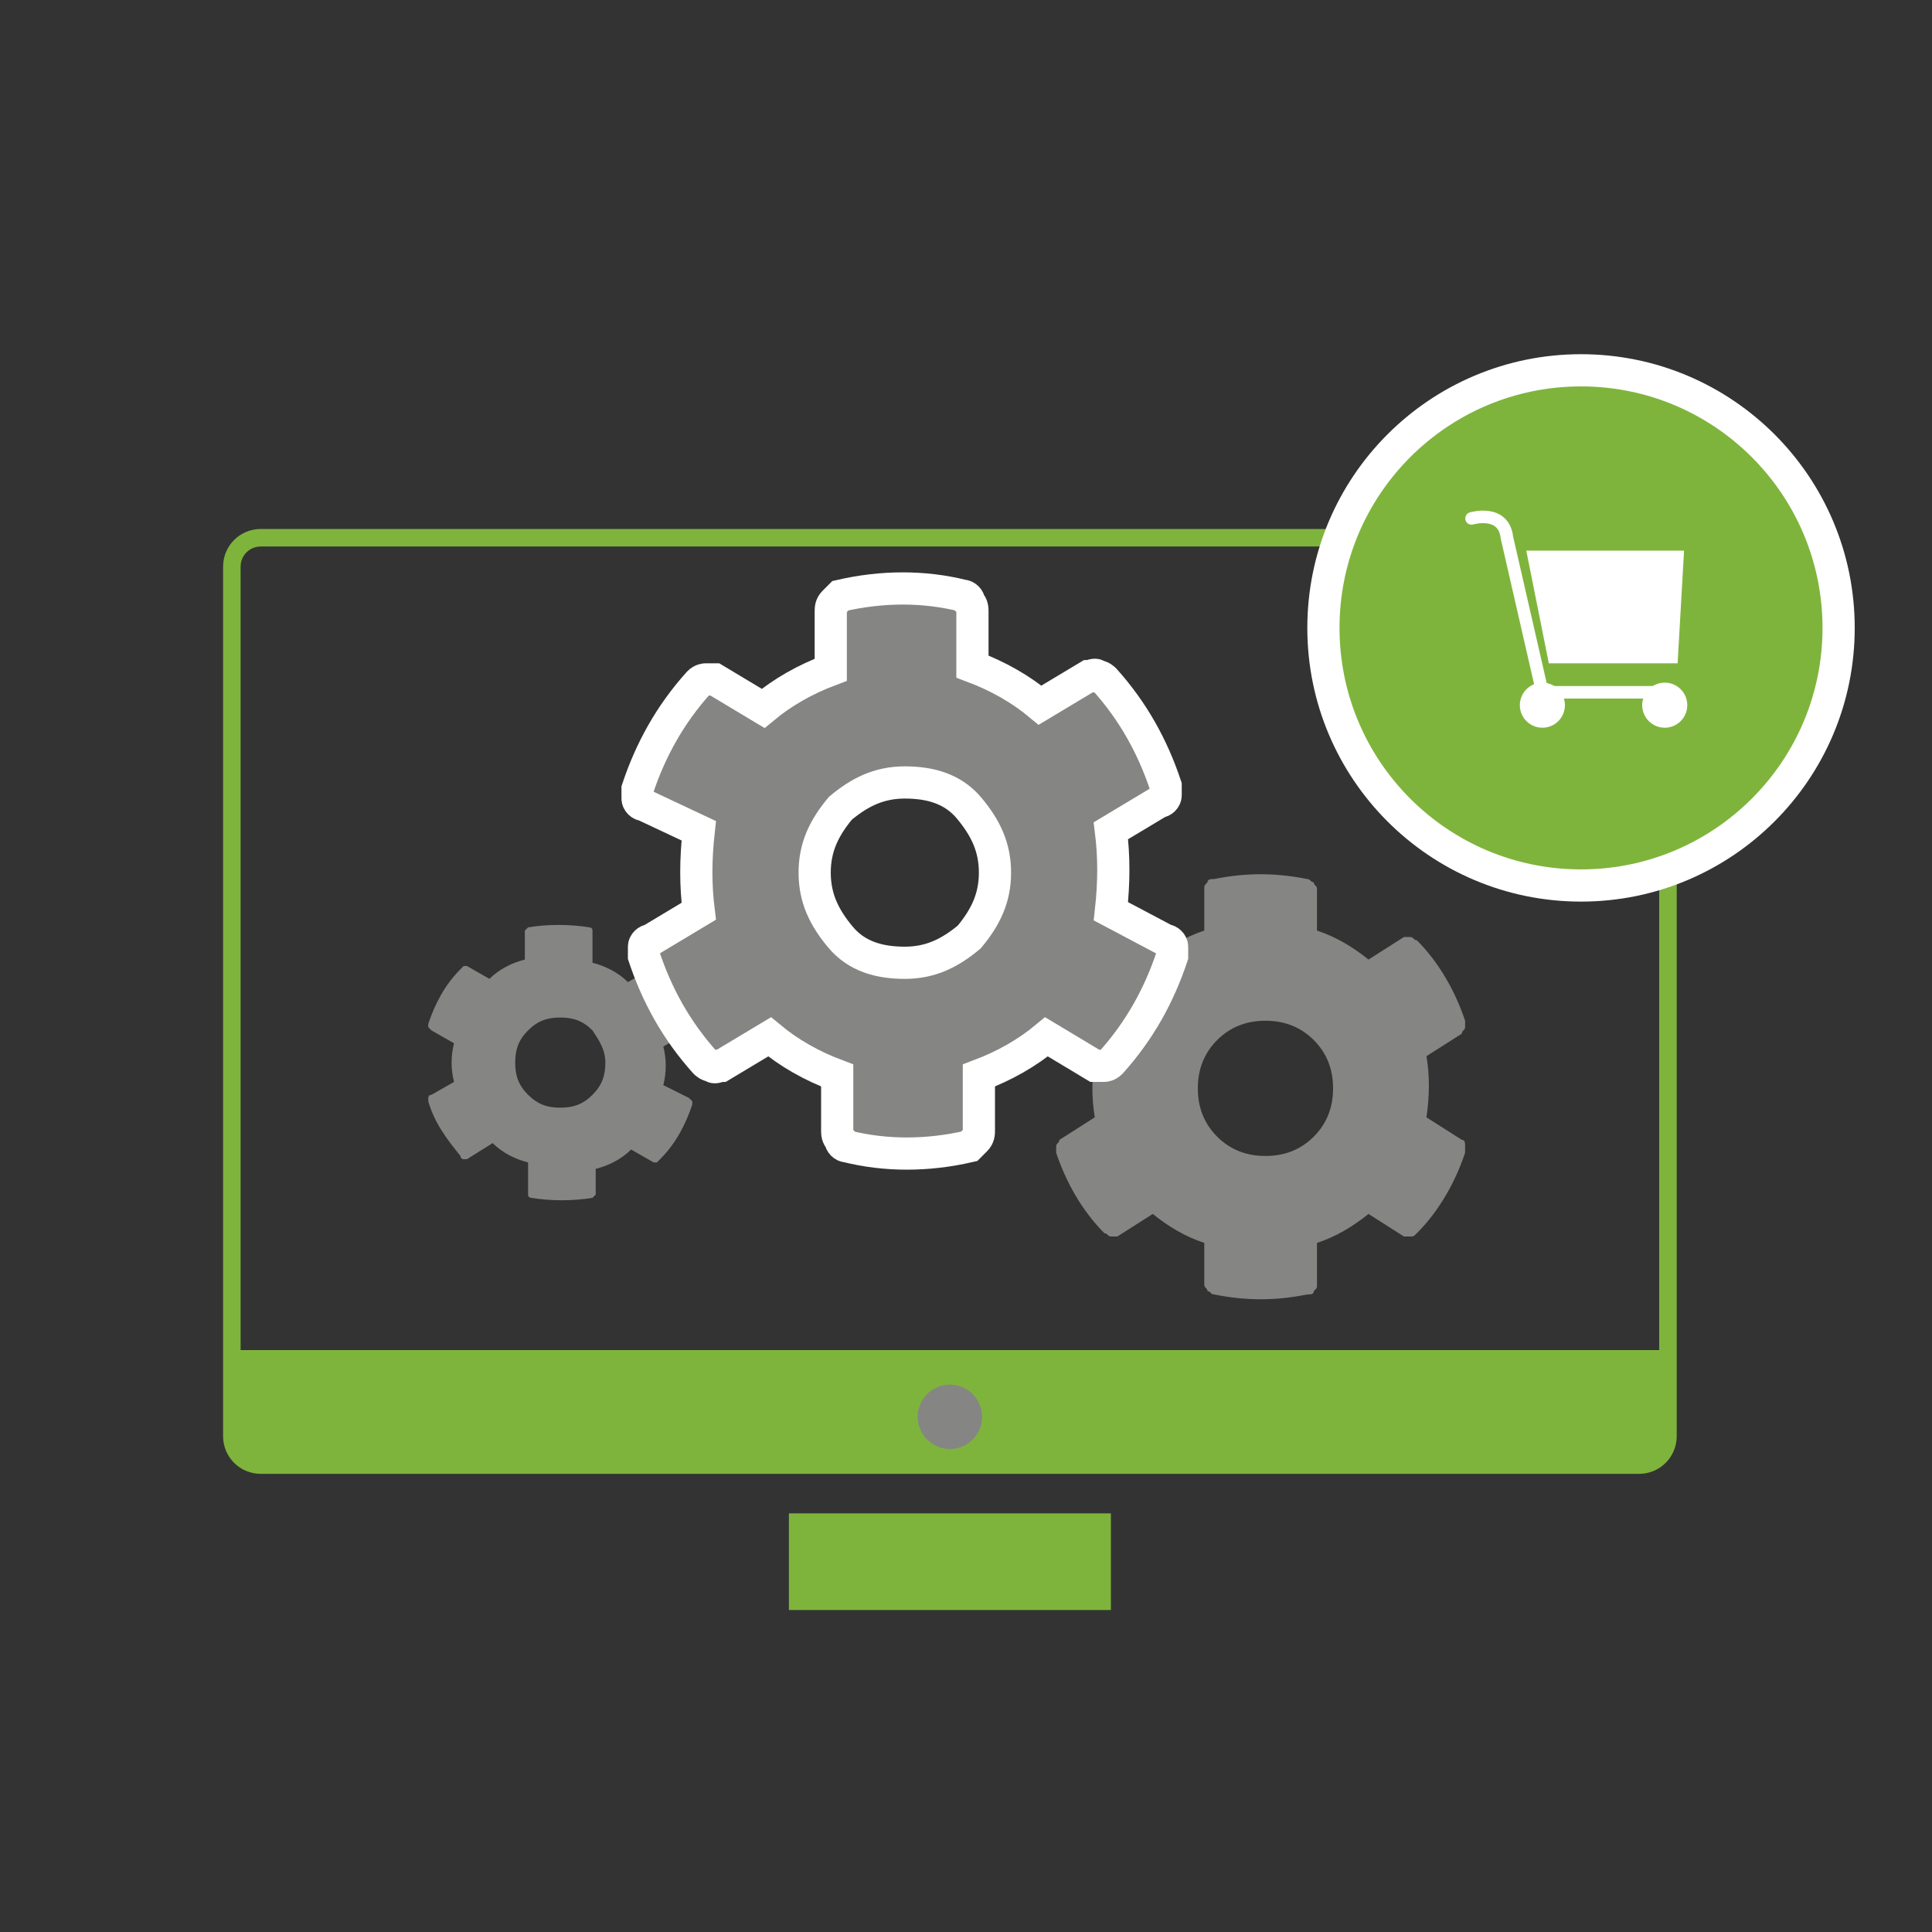 <?xml version="1.0" encoding="utf-8"?>
<!-- Generator: Adobe Illustrator 26.3.1, SVG Export Plug-In . SVG Version: 6.00 Build 0)  -->
<svg version="1.1" id="Layer_1" xmlns="http://www.w3.org/2000/svg" xmlns:xlink="http://www.w3.org/1999/xlink" x="0px" y="0px"
	 viewBox="0 0 60 60" style="enable-background:new 0 0 60 60;" xml:space="preserve">
<rect x="0" y="0" width="60" height="60" fill="#333333" stroke="none"/>
<style type="text/css">
	.st0{fill:#7FB43C;}
	.st1{fill:none;stroke:#7FB43C;stroke-width:0.544;stroke-miterlimit:10;}
	.st2{fill:#858584;}
	.st3{fill:#7FB43C;stroke:#FFFFFF;stroke-miterlimit:10;}
	.st4{fill:none;stroke:#FFFFFF;stroke-width:0.389;stroke-linecap:round;stroke-linejoin:round;stroke-miterlimit:10;}
	.st5{fill:#FFFFFF;}
	.st6{fill:#FFFFFF;stroke:#7FB43C;stroke-width:0.557;stroke-miterlimit:10;}
	.st7{fill:none;stroke:#858584;stroke-width:0.557;stroke-miterlimit:10;}
	.st8{fill:#FFFFFF;stroke:#7FB43C;stroke-width:0.4;stroke-linecap:round;stroke-miterlimit:10;}
	.st9{fill:#FFFFFF;stroke:#7FB43C;stroke-width:0.4;stroke-miterlimit:10;}
	.st10{fill:#858584;stroke:#FFFFFF;stroke-miterlimit:10;}
</style>
<path class="st0" d="M51.1,45.5H7.9c-0.4,0-0.7-0.3-0.7-0.7V42h44.5v2.8C51.8,45.2,51.5,45.5,51.1,45.5z"/>
<path class="st1" d="M50.9,45.5H8.1c-0.5,0-0.9-0.4-0.9-0.9v-27c0-0.5,0.4-0.9,0.9-0.9h42.8c0.5,0,0.9,0.4,0.9,0.9v27
	C51.8,45.1,51.4,45.5,50.9,45.5z"/>
<line class="st1" x1="7.1" y1="42.2" x2="51.6" y2="42.2"/>
<circle class="st2" cx="29.5" cy="44" r="1"/>
<rect x="24.5" y="47" class="st0" width="10" height="3"/>
<g>
	<g>
		<path class="st2" d="M45.4,35.4c0.1,0,0.1,0.1,0.1,0.2c0,0.1,0,0.1,0,0.2c-0.3,0.9-0.8,1.8-1.5,2.5c-0.1,0.1-0.1,0.1-0.2,0.1
			c-0.1,0-0.1,0-0.2,0l-1.1-0.7c-0.5,0.4-1,0.7-1.6,0.9v1.3c0,0.1,0,0.1-0.1,0.2c0,0.1-0.1,0.1-0.2,0.1c-1,0.2-1.9,0.2-2.9,0
			c-0.1,0-0.1-0.1-0.2-0.1c0-0.1-0.1-0.1-0.1-0.2v-1.3c-0.6-0.2-1.1-0.5-1.6-0.9l-1.1,0.7c-0.1,0-0.1,0-0.2,0
			c-0.1,0-0.1-0.1-0.2-0.1c-0.7-0.7-1.2-1.6-1.5-2.5c0-0.1,0-0.1,0-0.2c0-0.1,0.1-0.1,0.1-0.2l1.1-0.7c-0.1-0.6-0.1-1.2,0-1.9
			l-1.1-0.7c-0.1,0-0.1-0.1-0.1-0.2c0-0.1,0-0.1,0-0.2c0.3-0.9,0.8-1.8,1.5-2.5c0.1-0.1,0.1-0.1,0.2-0.1c0.1,0,0.1,0,0.2,0l1.1,0.7
			c0.5-0.4,1-0.7,1.6-0.9v-1.3c0-0.1,0-0.1,0.1-0.2c0-0.1,0.1-0.1,0.2-0.1c1-0.2,1.9-0.2,2.9,0c0.1,0,0.1,0.1,0.2,0.1
			c0,0.1,0.1,0.1,0.1,0.2v1.3c0.6,0.2,1.1,0.5,1.6,0.9l1.1-0.7c0.1,0,0.1,0,0.2,0c0.1,0,0.1,0.1,0.2,0.1c0.7,0.7,1.2,1.6,1.5,2.5
			c0,0.1,0,0.1,0,0.2c0,0.1-0.1,0.1-0.1,0.2l-1.1,0.7c0.1,0.6,0.1,1.2,0,1.9L45.4,35.4z M40.8,32.3c-0.4-0.4-0.9-0.6-1.5-0.6
			s-1.1,0.2-1.5,0.6c-0.4,0.4-0.6,0.9-0.6,1.5s0.2,1.1,0.6,1.5c0.4,0.4,0.9,0.6,1.5,0.6s1.1-0.2,1.5-0.6c0.4-0.4,0.6-0.9,0.6-1.5
			S41.2,32.7,40.8,32.3z"/>
	</g>
</g>
<g>
	<g>
		<path class="st2" d="M21.4,34.1c0,0,0.1,0.1,0.1,0.1s0,0.1,0,0.1c-0.2,0.6-0.5,1.2-1,1.7c0,0-0.1,0.1-0.1,0.1c0,0-0.1,0-0.1,0
			l-0.7-0.4c-0.3,0.3-0.7,0.5-1.1,0.6V37c0,0,0,0.1,0,0.1s-0.1,0.1-0.1,0.1c-0.6,0.1-1.3,0.1-1.9,0c0,0-0.1,0-0.1-0.1s0-0.1,0-0.1
			v-0.9c-0.4-0.1-0.8-0.3-1.1-0.6L14.5,36c0,0-0.1,0-0.1,0c0,0-0.1,0-0.1-0.1c-0.4-0.5-0.8-1-1-1.7c0,0,0-0.1,0-0.1s0-0.1,0.1-0.1
			l0.7-0.4c-0.1-0.4-0.1-0.8,0-1.2l-0.7-0.4c0,0-0.1-0.1-0.1-0.1s0-0.1,0-0.1c0.2-0.6,0.5-1.2,1-1.7c0,0,0.1-0.1,0.1-0.1
			c0,0,0.1,0,0.1,0l0.7,0.4c0.3-0.3,0.7-0.5,1.1-0.6V29c0,0,0-0.1,0-0.1s0.1-0.1,0.1-0.1c0.6-0.1,1.3-0.1,1.9,0c0,0,0.1,0,0.1,0.1
			s0,0.1,0,0.1v0.9c0.4,0.1,0.8,0.3,1.1,0.6l0.7-0.4c0,0,0.1,0,0.1,0c0,0,0.1,0,0.1,0.1c0.4,0.5,0.8,1,1,1.7c0,0,0,0.1,0,0.1
			s0,0.1-0.1,0.1l-0.7,0.4c0.1,0.4,0.1,0.8,0,1.2L21.4,34.1z M18.4,32c-0.3-0.3-0.6-0.4-1-0.4s-0.7,0.1-1,0.4
			c-0.3,0.3-0.4,0.6-0.4,1s0.1,0.7,0.4,1c0.3,0.3,0.6,0.4,1,0.4s0.7-0.1,1-0.4c0.3-0.3,0.4-0.6,0.4-1S18.6,32.3,18.4,32z"/>
	</g>
</g>
<circle class="st3" cx="49.1" cy="19.5" r="8"/>
<g>
	<path class="st4" d="M45.7,16.1c0,0,1-0.3,1.1,0.6l1.1,4.8h4"/>
	<circle class="st5" cx="47.9" cy="21.9" r="0.7"/>
	<circle class="st5" cx="51.7" cy="21.9" r="0.7"/>
	<polygon class="st5" points="52.1,20.6 48.1,20.6 47.4,17.1 52.3,17.1 	"/>
</g>
<path class="st6" d="M-168.2,45.5h-42.8c-0.5,0-0.9-0.4-0.9-0.9v-27c0-0.5,0.4-0.9,0.9-0.9h42.8c0.5,0,0.9,0.4,0.9,0.9v27
	C-167.3,45.1-167.7,45.5-168.2,45.5z"/>
<line class="st6" x1="-211.9" y1="42.2" x2="-167.4" y2="42.2"/>
<circle class="st2" cx="-189.5" cy="44" r="1"/>
<rect x="-194.5" y="47" class="st6" width="10" height="3"/>
<g>
	<g>
		<path class="st7" d="M-197.7,33C-197.7,33-197.6,33-197.7,33c0.1,0.1,0.1,0.2,0.1,0.2c-0.2,0.5-0.4,0.9-0.8,1.3c0,0-0.1,0-0.1,0.1
			c0,0-0.1,0-0.1,0l-0.6-0.3c-0.2,0.2-0.5,0.4-0.8,0.5v0.7c0,0,0,0.1,0,0.1c0,0-0.1,0.1-0.1,0.1c-0.5,0.1-1,0.1-1.5,0
			c0,0-0.1,0-0.1-0.1c0,0,0-0.1,0-0.1v-0.7c-0.3-0.1-0.6-0.3-0.8-0.5l-0.6,0.3c0,0-0.1,0-0.1,0c0,0-0.1,0-0.1-0.1
			c-0.3-0.4-0.6-0.8-0.8-1.3c0,0,0-0.1,0-0.1c0,0,0-0.1,0.1-0.1l0.6-0.3c-0.1-0.3-0.1-0.6,0-1l-0.6-0.3c0,0-0.1,0-0.1-0.1
			c0,0,0-0.1,0-0.1c0.2-0.5,0.4-0.9,0.8-1.3c0,0,0.1,0,0.1-0.1c0,0,0.1,0,0.1,0l0.6,0.3c0.2-0.2,0.5-0.4,0.8-0.5v-0.7
			c0,0,0-0.1,0-0.1c0,0,0.1-0.1,0.1-0.1c0.5-0.1,1-0.1,1.5,0c0,0,0.1,0,0.1,0.1c0,0,0,0.1,0,0.1v0.7c0.3,0.1,0.6,0.3,0.8,0.5
			l0.6-0.3c0,0,0.1,0,0.1,0c0,0,0.1,0,0.1,0.1c0.3,0.4,0.6,0.8,0.8,1.3c0,0,0,0.1,0,0.1c0,0,0,0.1-0.1,0.1l-0.6,0.3
			c0.1,0.3,0.1,0.6,0,1L-197.7,33z M-200.1,31.3c-0.2-0.2-0.5-0.3-0.8-0.3s-0.6,0.1-0.8,0.3c-0.2,0.2-0.3,0.5-0.3,0.8
			s0.1,0.6,0.3,0.8c0.2,0.2,0.5,0.3,0.8,0.3s0.6-0.1,0.8-0.3c0.2-0.2,0.3-0.5,0.3-0.8S-199.9,31.6-200.1,31.3z"/>
	</g>
</g>
<g>
	<circle class="st5" cx="-169.9" cy="19.5" r="7.7"/>
	<path class="st0" d="M-169.9,12.1c4.1,0,7.4,3.3,7.4,7.4s-3.3,7.4-7.4,7.4c-4.1,0-7.4-3.3-7.4-7.4S-174,12.1-169.9,12.1
		 M-169.9,11.5c-4.4,0-8,3.6-8,8s3.6,8,8,8c4.4,0,8-3.6,8-8S-165.5,11.5-169.9,11.5L-169.9,11.5z"/>
</g>
<g>
	<path class="st8" d="M-173.3,16.1c0,0,1-0.3,1.1,0.6l1.1,4.8h4"/>
	<g>
		<path class="st5" d="M-171.1,22.4c-0.3,0-0.5-0.2-0.5-0.5c0-0.3,0.2-0.5,0.5-0.5s0.5,0.2,0.5,0.5
			C-170.7,22.2-170.9,22.4-171.1,22.4z"/>
		<path class="st0" d="M-171.1,21.7c0.1,0,0.3,0.1,0.3,0.3s-0.1,0.3-0.3,0.3c-0.1,0-0.3-0.1-0.3-0.3S-171.3,21.7-171.1,21.7
			 M-171.1,21.3c-0.4,0-0.7,0.3-0.7,0.7c0,0.4,0.3,0.7,0.7,0.7c0.4,0,0.7-0.3,0.7-0.7C-170.5,21.6-170.8,21.3-171.1,21.3
			L-171.1,21.3z"/>
	</g>
	<g>
		<path class="st5" d="M-167.4,22.4c-0.3,0-0.5-0.2-0.5-0.5c0-0.3,0.2-0.5,0.5-0.5s0.5,0.2,0.5,0.5
			C-166.9,22.2-167.1,22.4-167.4,22.4z"/>
		<path class="st0" d="M-167.4,21.7c0.1,0,0.3,0.1,0.3,0.3s-0.1,0.3-0.3,0.3c-0.1,0-0.3-0.1-0.3-0.3S-167.5,21.7-167.4,21.7
			 M-167.4,21.3c-0.4,0-0.7,0.3-0.7,0.7c0,0.4,0.3,0.7,0.7,0.7c0.4,0,0.7-0.3,0.7-0.7C-166.7,21.6-167,21.3-167.4,21.3L-167.4,21.3z
			"/>
	</g>
	<polygon class="st9" points="-167,20.6 -170.9,20.6 -171.7,17.1 -166.7,17.1 	"/>
</g>
<g>
	<g>
		<path class="st7" d="M-172.5,35.6c0.1,0,0.1,0.1,0.1,0.2c0,0.1,0,0.1,0,0.2c-0.3,0.9-0.8,1.8-1.5,2.5c-0.1,0.1-0.1,0.1-0.2,0.1
			c-0.1,0-0.1,0-0.2,0l-1.1-0.7c-0.5,0.4-1,0.7-1.6,0.9v1.3c0,0.1,0,0.1-0.1,0.2c0,0.1-0.1,0.1-0.2,0.1c-1,0.2-1.9,0.2-2.9,0
			c-0.1,0-0.1-0.1-0.2-0.1c0-0.1-0.1-0.1-0.1-0.2v-1.3c-0.6-0.2-1.1-0.5-1.6-0.9l-1.1,0.7c-0.1,0-0.1,0-0.2,0
			c-0.1,0-0.1-0.1-0.2-0.1c-0.7-0.7-1.2-1.6-1.5-2.5c0-0.1,0-0.1,0-0.2c0-0.1,0.1-0.1,0.1-0.2l1.1-0.7c-0.1-0.6-0.1-1.2,0-1.9
			l-1.1-0.7c-0.1,0-0.1-0.1-0.1-0.2c0-0.1,0-0.1,0-0.2c0.3-0.9,0.8-1.8,1.5-2.5c0.1-0.1,0.1-0.1,0.2-0.1c0.1,0,0.1,0,0.2,0l1.1,0.7
			c0.5-0.4,1-0.7,1.6-0.9v-1.3c0-0.1,0-0.1,0.1-0.2c0-0.1,0.1-0.1,0.2-0.1c1-0.2,1.9-0.2,2.9,0c0.1,0,0.1,0.1,0.2,0.1
			c0,0.1,0.1,0.1,0.1,0.2v1.3c0.6,0.2,1.1,0.5,1.6,0.9l1.1-0.7c0.1,0,0.1,0,0.2,0c0.1,0,0.1,0.1,0.2,0.1c0.7,0.7,1.2,1.6,1.5,2.5
			c0,0.1,0,0.1,0,0.2c0,0.1-0.1,0.1-0.1,0.2l-1.1,0.7c0.1,0.6,0.1,1.2,0,1.9L-172.5,35.6z M-177.2,32.5c-0.4-0.4-0.9-0.6-1.5-0.6
			s-1.1,0.2-1.5,0.6c-0.4,0.4-0.6,0.9-0.6,1.5s0.2,1.1,0.6,1.5c0.4,0.4,0.9,0.6,1.5,0.6s1.1-0.2,1.5-0.6c0.4-0.4,0.6-0.9,0.6-1.5
			S-176.7,32.9-177.2,32.5z"/>
	</g>
</g>
<g>
	<path class="st5" d="M-185.4,34.1l-5.6-3.5c-0.8-0.5-1-1.5-0.5-2.3l1.7-2.8c0.5-0.8,1.5-1,2.3-0.5l5.6,3.5c0.8,0.5,1,1.5,0.5,2.3
		l-1.7,2.8C-183.6,34.3-184.7,34.5-185.4,34.1z"/>
</g>
<g>
	<path class="st5" d="M-199.6,28.1l5.4-3.1c0.9-0.5,2.1-0.2,2.6,0.7l1.4,2.5c0.5,0.9,0.2,2.1-0.7,2.6l-5.4,3.1
		c-0.9,0.5-2.1,0.2-2.6-0.7l-1.4-2.5C-200.8,29.8-200.5,28.6-199.6,28.1z"/>
</g>
<g>
	<g>
		<path class="st7" d="M-182.9,29.2c0.1,0,0.2,0.1,0.2,0.2s0,0.2,0,0.3c-0.4,1.2-1,2.3-1.9,3.3c-0.1,0.1-0.2,0.1-0.2,0.1
			c-0.1,0-0.2,0-0.3,0l-1.5-0.9c-0.6,0.5-1.3,0.9-2.1,1.2v1.7c0,0.1,0,0.2-0.1,0.3c-0.1,0.1-0.1,0.1-0.2,0.2c-1.3,0.3-2.6,0.3-3.8,0
			c-0.1,0-0.2-0.1-0.2-0.2c-0.1-0.1-0.1-0.2-0.1-0.3v-1.7c-0.8-0.3-1.5-0.7-2.1-1.2l-1.5,0.9c-0.1,0-0.2,0.1-0.3,0
			c-0.1,0-0.2-0.1-0.2-0.1c-0.9-1-1.5-2.1-1.9-3.3c0-0.1,0-0.2,0-0.3s0.1-0.2,0.2-0.2l1.5-0.9c-0.1-0.8-0.1-1.6,0-2.5L-199,25
			c-0.1,0-0.2-0.1-0.2-0.2s0-0.2,0-0.3c0.4-1.2,1-2.3,1.9-3.3c0.1-0.1,0.2-0.1,0.2-0.1c0.1,0,0.2,0,0.3,0l1.5,0.9
			c0.6-0.5,1.3-0.9,2.1-1.2V19c0-0.1,0-0.2,0.1-0.3c0.1-0.1,0.1-0.1,0.2-0.2c1.3-0.3,2.6-0.3,3.8,0c0.1,0,0.2,0.1,0.2,0.2
			c0.1,0.1,0.1,0.2,0.1,0.3v1.7c0.8,0.3,1.5,0.7,2.1,1.2l1.5-0.9c0.1,0,0.2-0.1,0.3,0c0.1,0,0.2,0.1,0.2,0.1c0.9,1,1.5,2.1,1.9,3.3
			c0,0.1,0,0.2,0,0.3s-0.1,0.2-0.2,0.2l-1.5,0.9c0.1,0.8,0.1,1.6,0,2.5L-182.9,29.2z M-189,25.1c-0.5-0.6-1.2-0.8-2-0.8
			s-1.4,0.3-2,0.8c-0.5,0.6-0.8,1.2-0.8,2s0.3,1.4,0.8,2c0.5,0.6,1.2,0.8,2,0.8s1.4-0.3,2-0.8c0.5-0.6,0.8-1.2,0.8-2
			S-188.4,25.7-189,25.1z"/>
	</g>
</g>
<g>
	<g>
		<path class="st10" d="M36.2,29.2c0.1,0,0.2,0.1,0.2,0.2s0,0.2,0,0.3c-0.4,1.2-1,2.3-1.9,3.3c-0.1,0.1-0.2,0.1-0.2,0.1
			c-0.1,0-0.2,0-0.3,0l-1.5-0.9c-0.6,0.5-1.3,0.9-2.1,1.2v1.7c0,0.1,0,0.2-0.1,0.3c-0.1,0.1-0.1,0.1-0.2,0.2c-1.3,0.3-2.6,0.3-3.8,0
			c-0.1,0-0.2-0.1-0.2-0.2c-0.1-0.1-0.1-0.2-0.1-0.3v-1.7c-0.8-0.3-1.5-0.7-2.1-1.2l-1.5,0.9c-0.1,0-0.2,0.1-0.3,0
			c-0.1,0-0.2-0.1-0.2-0.1c-0.9-1-1.5-2.1-1.9-3.3c0-0.1,0-0.2,0-0.3s0.1-0.2,0.2-0.2l1.5-0.9c-0.1-0.8-0.1-1.6,0-2.5L20,25
			c-0.1,0-0.2-0.1-0.2-0.2s0-0.2,0-0.3c0.4-1.2,1-2.3,1.9-3.3c0.1-0.1,0.2-0.1,0.2-0.1c0.1,0,0.2,0,0.3,0l1.5,0.9
			c0.6-0.5,1.3-0.9,2.1-1.2V19c0-0.1,0-0.2,0.1-0.3c0.1-0.1,0.1-0.1,0.2-0.2c1.3-0.3,2.6-0.3,3.8,0c0.1,0,0.2,0.1,0.2,0.2
			c0.1,0.1,0.1,0.2,0.1,0.3v1.7c0.8,0.3,1.5,0.7,2.1,1.2l1.5-0.9c0.1,0,0.2-0.1,0.3,0c0.1,0,0.2,0.1,0.2,0.1c0.9,1,1.5,2.1,1.9,3.3
			c0,0.1,0,0.2,0,0.3s-0.1,0.2-0.2,0.2l-1.5,0.9c0.1,0.8,0.1,1.6,0,2.5L36.2,29.2z M30.1,25.1c-0.5-0.6-1.2-0.8-2-0.8
			s-1.4,0.3-2,0.8c-0.5,0.6-0.8,1.2-0.8,2s0.3,1.4,0.8,2c0.5,0.6,1.2,0.8,2,0.8s1.4-0.3,2-0.8c0.5-0.6,0.8-1.2,0.8-2
			S30.6,25.7,30.1,25.1z"/>
	</g>
</g>
</svg>
